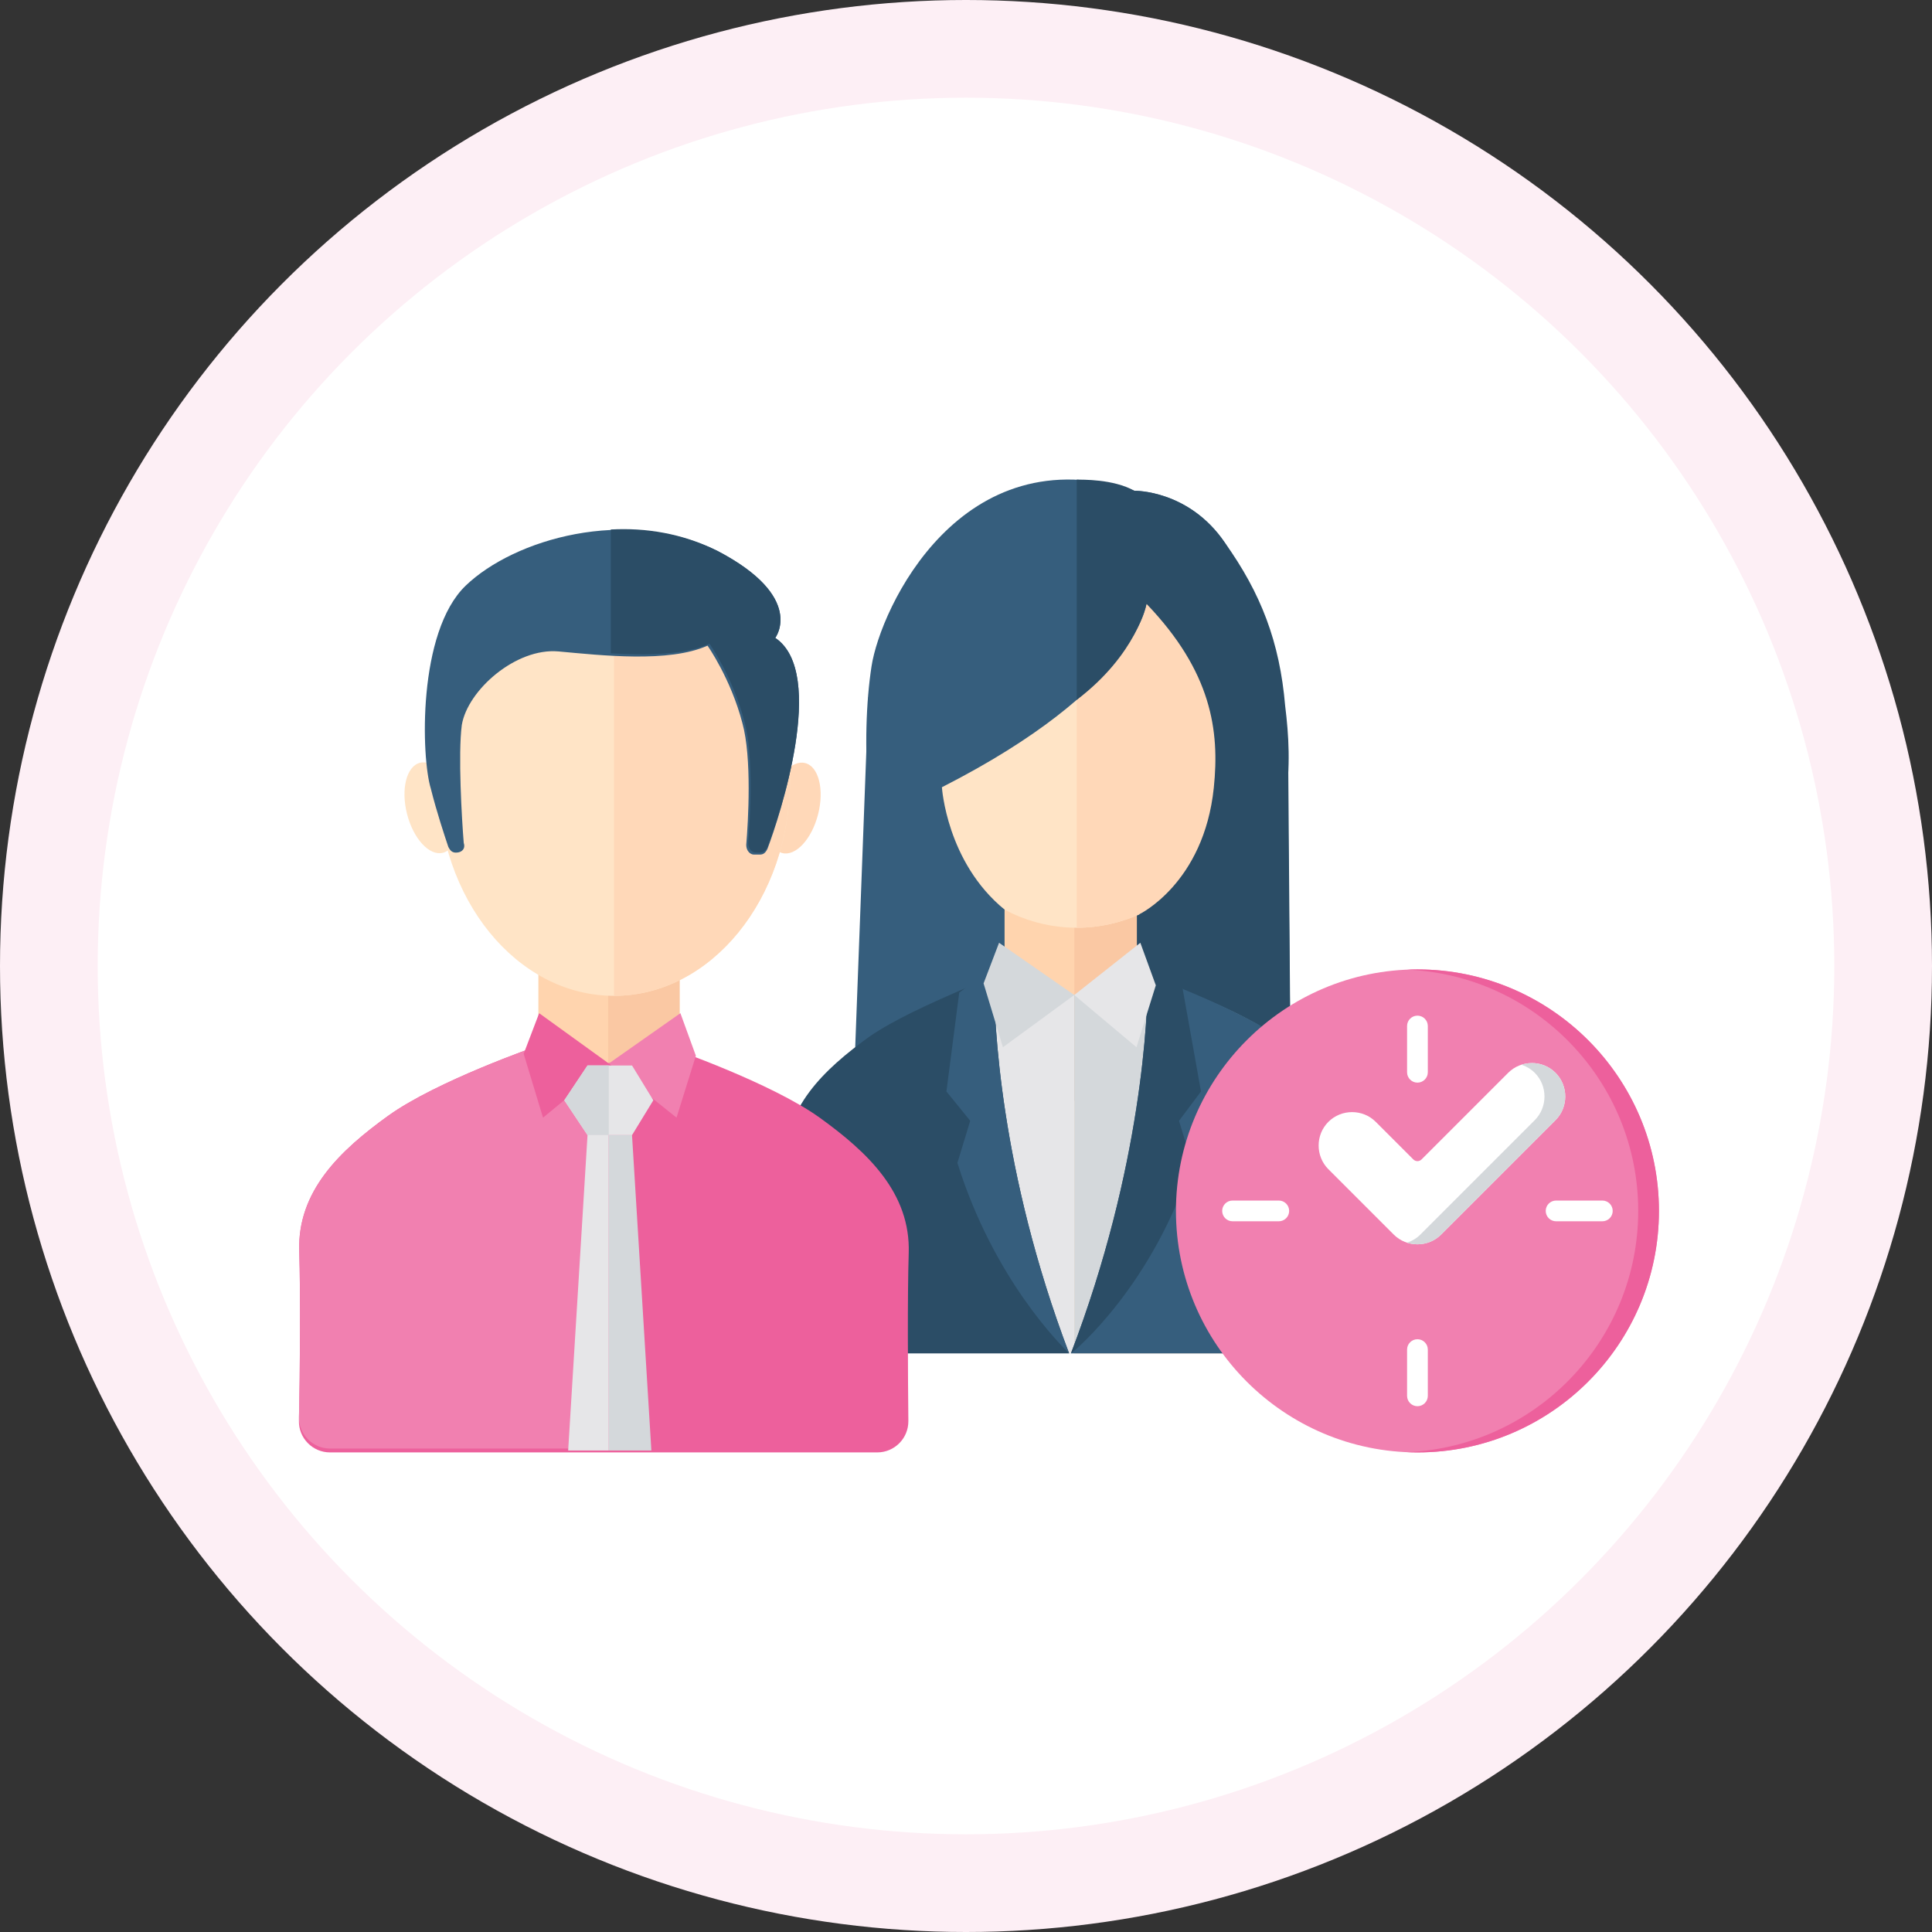 <?xml version="1.0" encoding="UTF-8"?>
<svg id="Layer_1" data-name="Layer 1" xmlns="http://www.w3.org/2000/svg" viewBox="0 0 600 600">
  <rect x="0" y="0" width="600" height="600" fill="#333333" stroke="none"/>
  <g id="Group_16611" data-name="Group 16611">
    <g id="Ellipse_2379" data-name="Ellipse 2379">
      <circle cx="300" cy="300" r="300" style="fill: #fdeff5; stroke-width: 0px;"/>
      <circle cx="300" cy="300" r="299.5" style="fill: none; stroke: #ed609c; stroke-dasharray: 0 1;"/>
    </g>
    <circle id="Ellipse_2378" data-name="Ellipse 2378" cx="300" cy="300" r="269.66" style="fill: #fff; stroke-width: 0px;"/>
  </g>
  <g>
    <path d="m399.87,237.15l1,103.98-135.93,1.49,4.74-126.14,51.28-2.82,78.92,23.49Z" style="fill: #365e7d; stroke-width: 0px;"/>
    <path d="m335.89,218.89v122.99l64.98-.75-.83-107.62-64.15-14.62Z" style="fill: #2b4d66; stroke-width: 0px;"/>
    <g>
      <path d="m311.99,275.41h41.08v33.61h-41.08v-33.61Z" style="fill: #fac8a3; stroke-width: 0px;"/>
      <path d="m311.99,275.41h21.66v33.61h-21.66v-33.61Z" style="fill: #ffd4ae; stroke-width: 0px;"/>
      <path d="m334.39,171.84c28.46,0,51.54,21.29,51.54,56.35s-23.07,59.92-51.54,59.92-51.54-24.85-51.54-59.92,23.07-56.35,51.54-56.35Z" style="fill: #ffe4c6; stroke-width: 0px;"/>
      <path d="m334.39,171.84v116.27c28.38,0,51.54-24.81,51.54-59.92s-23.15-56.35-51.54-56.35Z" style="fill: #ffd8b8; stroke-width: 0px;"/>
      <path d="m356.05,187.52s-2.99,26.14-63.53,56.96c0,0,1.43,23.28,19.46,38.01,0,0-14.19,1.87-4.48,10.84,0,0-11.2,1.49-16.43-2.99,0,0,9.71,19.42,20.91,21.66,0,0-20.91,2.24-32.12-22.41-11.2-24.65-12.6-60.53-9.2-82.66,2.77-18.05,27.81-72.15,81.65-54.52,0,0,16.86-.33,28.06,16.1,11.2,16.43.32,26.47-24.33,19Z" style="fill: #365e7d; stroke-width: 0px;"/>
      <path d="m399.12,219.22c-1.69-19.88-7.54-35.02-18.74-50.7-11.2-16.43-28.06-16.1-28.06-16.1-6.72-3.73-16.24-3.41-17.93-3.48v68.41c18.68-14.2,21.66-29.83,21.66-29.83,20.22,21.1,22.75,39.38,20.91,57.1-3.08,29.76-23.22,39.36-23.22,39.36l17.99-1.85c-5.98,9.71-26.14,28.38-26.14,28.38,0,0,23.15-10.46,39.59-29.88,16.43-20.91,16.18-43.49,13.94-61.41Z" style="fill: #2b4d66; stroke-width: 0px;"/>
      <path d="m423.27,362.05c-.51,12.3-.32,35.17-.15,48.3.07,5.48-4.35,9.95-9.83,9.95h-79.64v-111.28l19.42-6.73s29.87,9.71,44.06,20.17c14.19,10.46,26.89,21.66,26.14,39.59Z" style="fill: #ffd4ae; stroke-width: 0px;"/>
      <g>
        <path d="m333.65,309.02v111.28h-79.65c-5.48,0-9.9-4.47-9.83-9.95.17-13.13.36-36-.15-48.3,0-17.93,11.95-29.13,26.14-39.59,14.94-10.46,44.07-20.17,44.07-20.17l19.42,6.73Z" style="fill: #e6e6e8; stroke-width: 0px;"/>
        <path d="m423.27,362.05c-.51,12.3-.32,35.17-.15,48.3.07,5.48-4.35,9.95-9.83,9.95h-79.64v-111.28l19.42-6.73s29.87,9.71,44.06,20.17c14.19,10.46,26.89,21.66,26.14,39.59Z" style="fill: #d4d8db; stroke-width: 0px;"/>
      </g>
      <g>
        <path d="m332.02,420.3h-78.89c-5.09,0-9.21-4.15-9.16-9.24.13-13.02.29-36.61-.11-49.33-.57-17.63,11.94-29.57,26.16-39.81,7.39-5.12,18.77-10.24,27.87-14.22,3.98-1.71,7.96-2.84,10.81-3.98,0,13.08,1.71,59.72,23.32,116.59q0-.57,0,0Z" style="fill: #2b4d66; stroke-width: 0px;"/>
        <path d="m414.31,420.3h-81.72c22.18-58.01,23.89-105.21,23.89-117.16,2.27,1.14,6.26,2.27,10.81,3.98,9.67,3.98,22.18,9.67,29.57,14.79,14.22,10.24,26.73,22.18,26.16,39.81,0,12.36.28,36.17.45,49.31.06,5.1-4.05,9.27-9.16,9.27Z" style="fill: #365e7d; stroke-width: 0px;"/>
        <g>
          <path d="m366.15,348.07l3.98,13.08c-11.94,37.54-35.83,58.01-37.54,59.15,22.18-58.01,23.89-105.21,23.89-117.16v-2.84l10.81,6.82,5.69,31.85-6.82,9.1Z" style="fill: #2b4d66; stroke-width: 0px;"/>
          <path d="m332.02,420.3c-2.27-2.27-23.32-22.75-34.69-59.15l3.98-13.08-7.39-9.1,3.98-30.71,10.81-7.96v3.98c0,12.51,1.71,59.15,23.32,116.02q0-.57,0,0Z" style="fill: #365e7d; stroke-width: 0px;"/>
        </g>
      </g>
    </g>
    <path d="m310.27,292.79l23.35,16.22-22.15,16.22-6.01-19.83,4.81-12.62Z" style="fill: #d4d8db; stroke-width: 0px;"/>
    <path d="m354.14,292.79l-20.51,16.22,19.31,16.22,6.01-19.23-4.81-13.22Z" style="fill: #e6e6e8; stroke-width: 0px;"/>
  </g>
  <g>
    <g>
      <ellipse cx="246.5" cy="250.95" rx="14.42" ry="7.81" transform="translate(-57.56 427.83) rotate(-75.7)" style="fill: #ffd8b8; stroke-width: 0px;"/>
      <ellipse cx="133.98" cy="250.86" rx="7.81" ry="14.42" transform="translate(-57.81 40.87) rotate(-14.3)" style="fill: #ffe4c6; stroke-width: 0px;"/>
      <path d="m167.24,296.64h43.86v36.05h-43.86v-36.05Z" style="fill: #fac8a3; stroke-width: 0px;"/>
      <path d="m167.24,296.64h21.63v36.05h-21.63v-36.05Z" style="fill: #ffd4ae; stroke-width: 0px;"/>
      <ellipse cx="190.68" cy="241.96" rx="54.68" ry="67.3" style="fill: #ffe4c6; stroke-width: 0px;"/>
      <path d="m190.68,174.66v134.6c30.04,0,54.68-30.04,54.68-67.3s-24.64-67.3-54.68-67.3Z" style="fill: #ffd8b8; stroke-width: 0px;"/>
      <path d="m92.93,388.57c-.6-18.63,12.62-31.25,27.64-42.06,15.02-10.82,46.27-21.63,46.27-21.63l20.43,7.21,1.2-1.8,19.83-4.81s31.25,10.82,46.27,21.63c15.02,10.82,28.24,23.43,27.64,42.06-.42,13.06-.25,38.25-.11,52.12.05,5.38-4.29,9.77-9.68,9.77h-85.15s-84.77,0-84.77,0c-5.44,0-9.81-4.47-9.67-9.91.35-14.03.52-39.44.1-52.58Z" style="fill: #ed609c; stroke-width: 0px;"/>
      <path d="m92.93,388.57c-.6-18.63,12.62-31.25,27.64-42.06,15.02-10.82,46.27-21.63,46.27-21.63l21.63,5.41v119.57h-85.95c-5.45,0-9.81-4.45-9.67-9.9.34-13.78.5-38.49.08-51.39Z" style="fill: #f180b0; stroke-width: 0px;"/>
      <path d="m167.44,314.66l21.63,15.62-20.43,16.82-6.01-19.83,4.81-12.62Z" style="fill: #ed609c; stroke-width: 0px;"/>
      <path d="m211.3,314.66l-22.23,15.62,21.03,16.82,6.01-19.23-4.81-13.22Z" style="fill: #f180b0; stroke-width: 0px;"/>
    </g>
    <path d="m240.77,198.09s9.61-12.62-18.03-27.04c-28.24-13.82-63.09-3.61-78.11,10.82-15.02,14.42-13.82,53.48-10.82,63.09,1.8,7.21,4.21,14.42,5.41,18.03.6,1.2,1.2,1.8,2.4,1.8,1.8,0,3-1.2,2.4-3-.6-7.21-1.8-27.64-.6-36.65,1.8-10.82,16.82-24.03,30.04-22.83,13.22,1.2,34.25,3.61,46.27-1.8,0,0,7.21,10.21,10.82,24.03,3,10.82,1.8,30.64,1.2,37.86,0,1.8,1.2,3,2.4,3h1.8c1.2,0,1.8-.6,2.4-1.8,3.61-9.61,18.63-54.68,2.4-65.5Z" style="fill: #365e7d; stroke-width: 0px;"/>
    <path d="m240.77,198.09s9.61-12.62-18.03-27.04c-10.82-5.41-22.23-7.21-33.05-6.61v38.46c10.82.6,22.83.6,30.64-3,0,0,7.21,10.21,10.82,24.03,3,10.82,1.8,30.64,1.2,37.86,0,1.8,1.2,3,2.4,3h1.2c1.2,0,1.8-.6,2.4-1.8,3.61-9.01,18.63-54.08,2.4-64.89Z" style="fill: #2b4d66; stroke-width: 0px;"/>
    <g>
      <g>
        <path d="m182.46,330.89h13.82l6.61,10.82-6.61,10.82h-13.82l-7.21-10.82,7.21-10.82Z" style="fill: #e6e6e8; stroke-width: 0px;"/>
        <path d="m175.25,341.7l7.21-10.82h6.61v21.63h-6.61l-7.21-10.82Z" style="fill: #d4d8db; stroke-width: 0px;"/>
      </g>
      <g>
        <path d="m176.45,450.46h12.62v-97.94h-6.61l-6.01,97.94Z" style="fill: #e6e6e8; stroke-width: 0px;"/>
        <path d="m189.07,450.46h13.22l-6.01-97.94h-7.21v97.94Z" style="fill: #d4d8db; stroke-width: 0px;"/>
      </g>
    </g>
  </g>
  <g id="g2897">
    <g id="g2885">
      <path id="path2666" d="m440.2,301.06c-41.38,0-75,33.62-75,75s33.62,75,75,75,75-33.62,75-75-33.62-75-75-75Z" style="fill: #f180b0; fill-rule: evenodd; stroke-width: 0px;"/>
      <path id="path2666-3" d="m440.2,301.06c-1.08,0-2.15.04-3.22.08,39.89,1.69,71.78,34.62,71.78,74.92s-31.89,73.23-71.78,74.92c1.07.05,2.14.08,3.22.08,41.38,0,75-33.62,75-75s-33.62-75-75-75Z" style="fill: #ed609c; fill-rule: evenodd; stroke-width: 0px;"/>
    </g>
    <g>
      <path id="path27371" d="m440.2,415.91c-1.78,0-3.22,1.44-3.22,3.22v14.36c0,1.78,1.44,3.22,3.22,3.22h0c1.78,0,3.22-1.44,3.22-3.22h0v-14.36c0-1.78-1.44-3.22-3.22-3.22Z" style="fill: #fff; fill-rule: evenodd; stroke-width: 0px;"/>
      <path id="path27371-3" d="m382.78,372.84c-1.78,0-3.22,1.44-3.22,3.22s1.44,3.22,3.22,3.22h14.36c1.78,0,3.22-1.44,3.22-3.22s-1.44-3.22-3.22-3.22h-14.36Z" style="fill: #fff; fill-rule: evenodd; stroke-width: 0px;"/>
      <path id="path27371-6" d="m440.2,315.42c-1.78,0-3.22,1.44-3.22,3.22v14.36c0,1.78,1.44,3.22,3.22,3.22s3.22-1.44,3.22-3.22v-14.36c0-1.78-1.44-3.22-3.22-3.22Z" style="fill: #fff; fill-rule: evenodd; stroke-width: 0px;"/>
      <path id="path27371-7" d="m483.26,372.84c-1.78,0-3.22,1.44-3.22,3.22s1.44,3.22,3.22,3.22h14.36c1.78,0,3.22-1.44,3.22-3.22s-1.44-3.22-3.22-3.22h-14.36Z" style="fill: #fff; fill-rule: evenodd; stroke-width: 0px;"/>
    </g>
    <g id="g2881">
      <path id="path2644" d="m475.72,330.15c-2.67,0-5.34,1.01-7.35,3.03l-26.86,26.86c-.75.75-1.87.75-2.62,0l-11.64-11.64c-4.03-4.03-10.67-4.03-14.71,0-4.03,4.03-4.03,10.67,0,14.71l20.3,20.3c4.03,4.03,10.67,4.03,14.71,0l35.53-35.53c4.03-4.03,4.03-10.67,0-14.71-2.02-2.02-4.69-3.03-7.35-3.03h0Z" style="fill: #fff; fill-rule: evenodd; stroke-width: 0px;"/>
      <path id="path2644-7" d="m475.72,330.15c-1.09,0-2.18.18-3.22.51,1.51.49,2.94,1.32,4.13,2.51,4.03,4.03,4.03,10.67,0,14.71l-35.53,35.53c-1.19,1.19-2.62,2.02-4.13,2.51,3.61,1.16,7.74.33,10.58-2.51l35.53-35.53c4.03-4.03,4.03-10.67,0-14.71-2.02-2.02-4.69-3.03-7.35-3.03Z" style="fill: #d4d8db; fill-rule: evenodd; stroke-width: 0px;"/>
    </g>
  </g>
</svg>